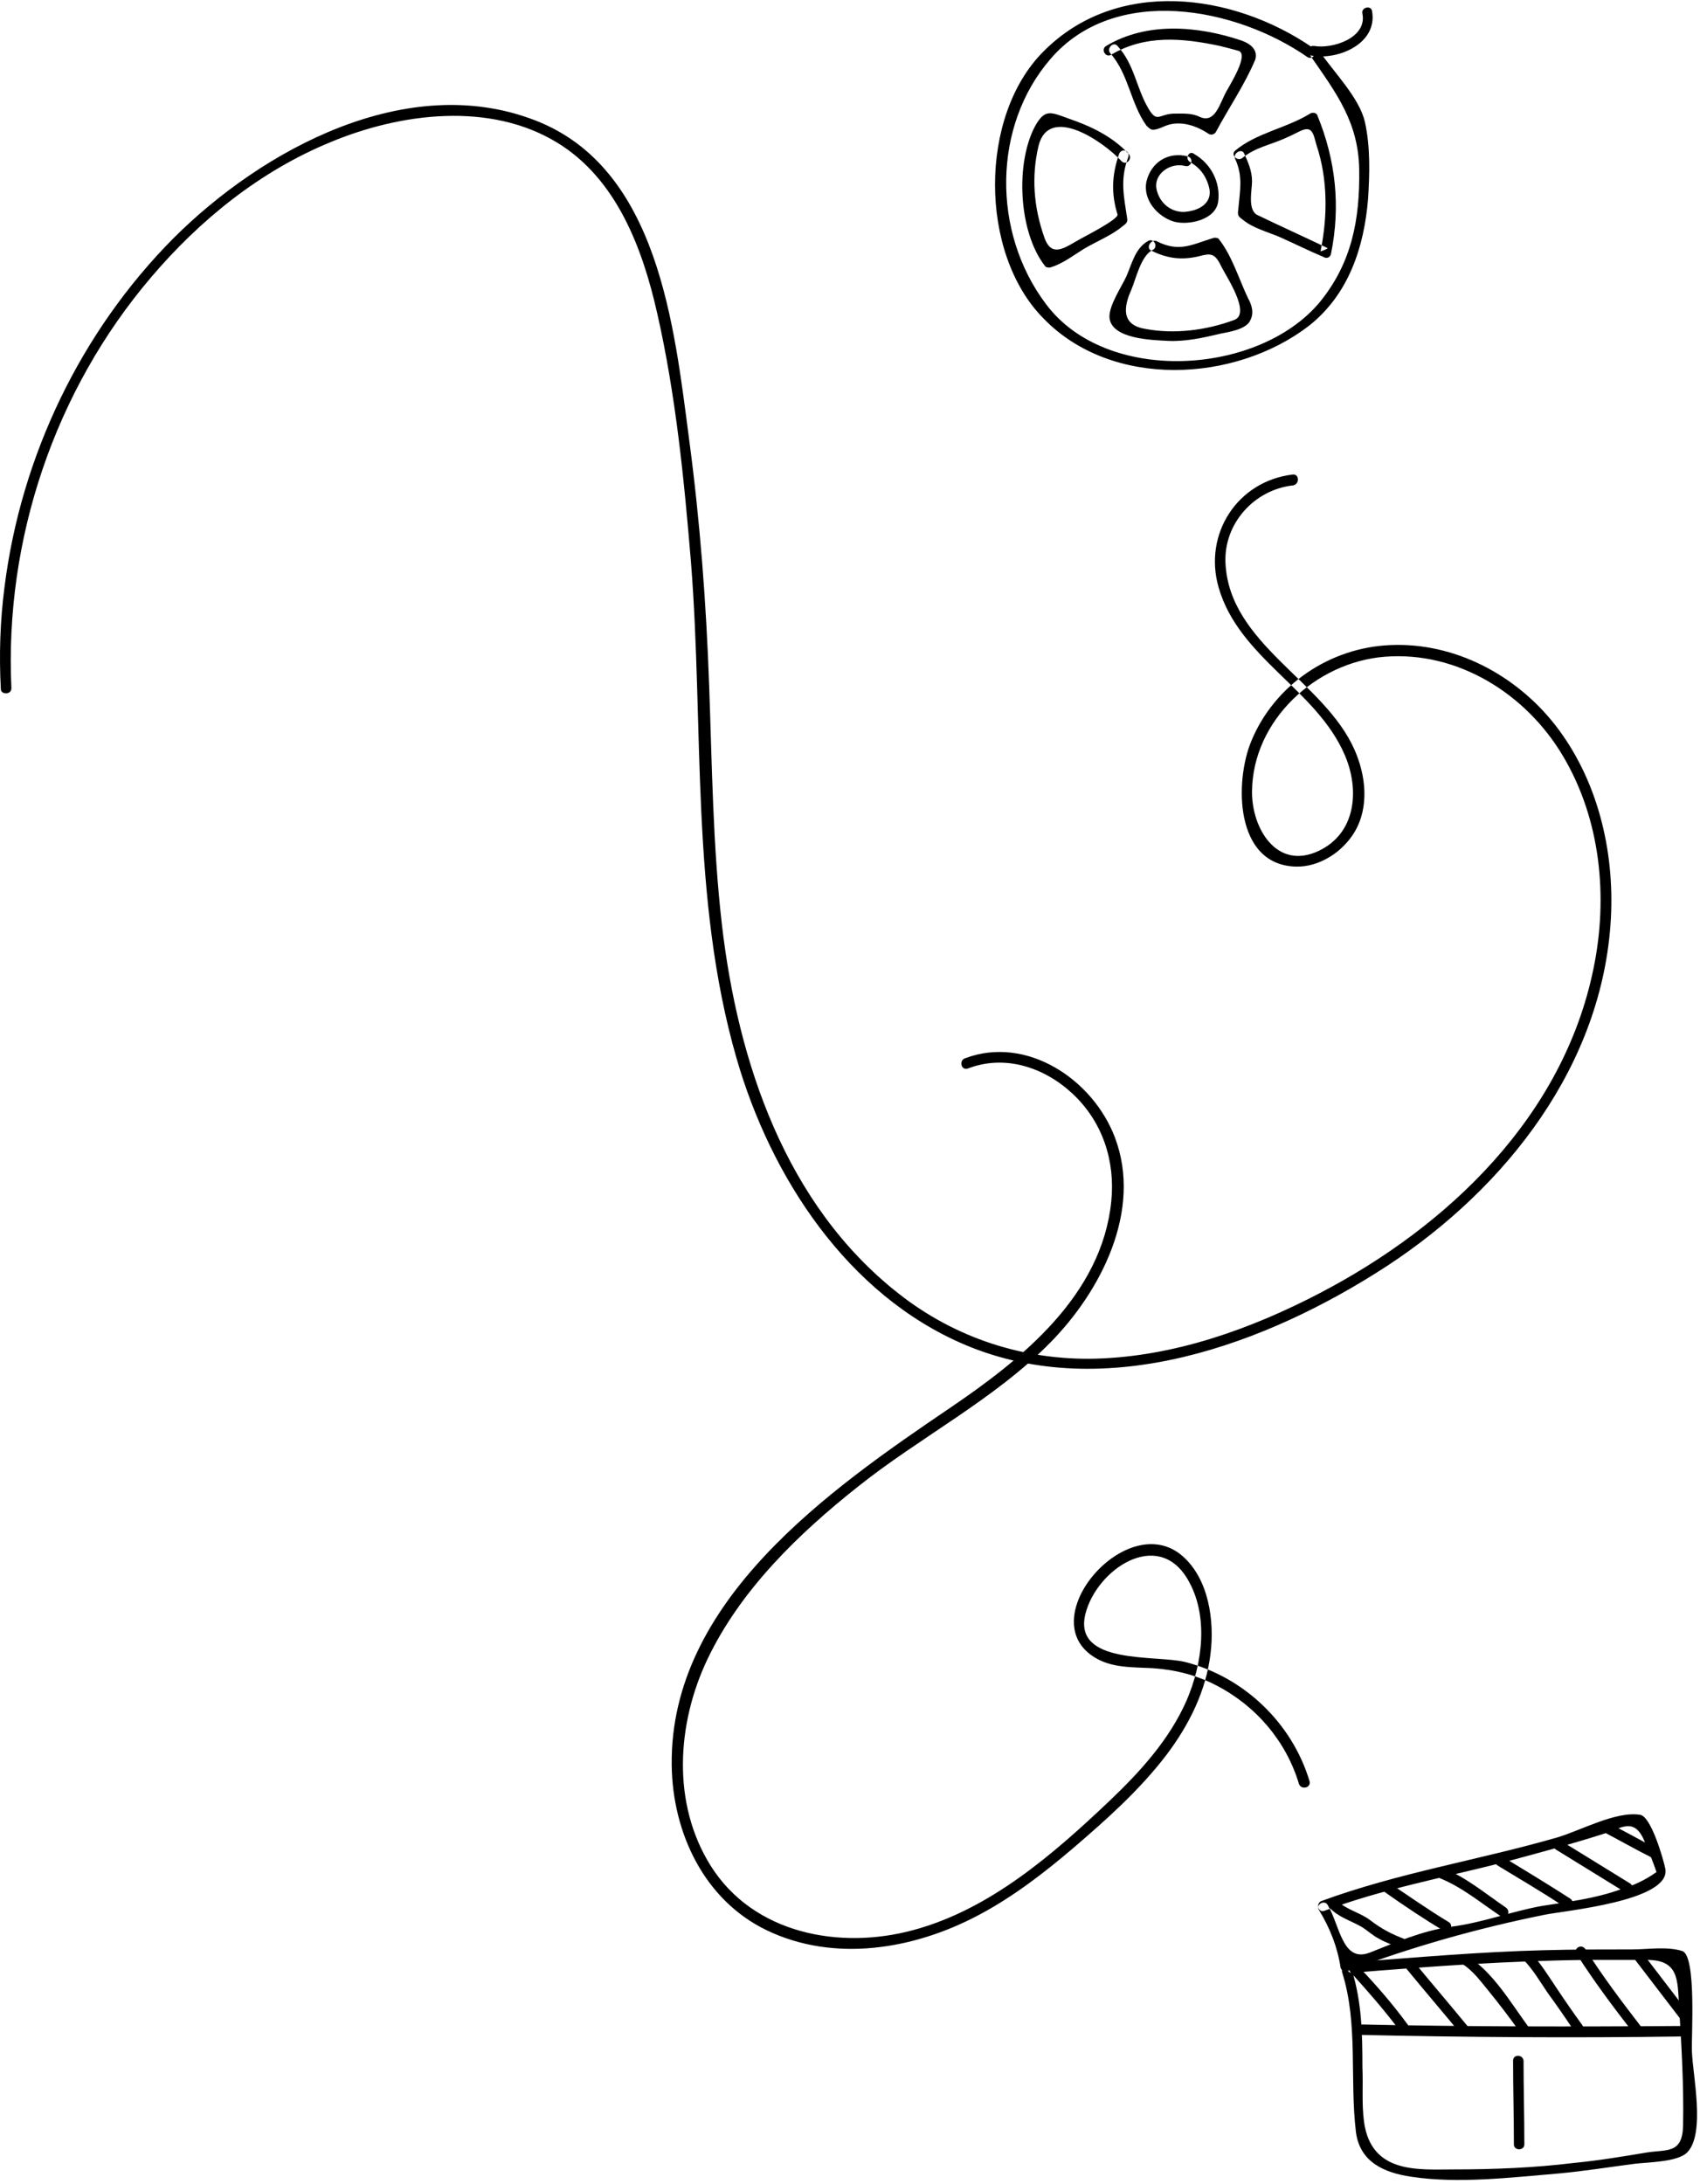 <?xml version="1.0" encoding="UTF-8"?>
<svg width="211px" height="271px" viewBox="0 0 211 271" version="1.1" xmlns="http://www.w3.org/2000/svg" xmlns:xlink="http://www.w3.org/1999/xlink">
    <!-- Generator: Sketch 52.6 (67491) - http://www.bohemiancoding.com/sketch -->
    <title>6076d7df4e38902c36e6e0d8_lines-10-white</title>
    <desc>Created with Sketch.</desc>
    <g id="Page-1" stroke="none" stroke-width="1" fill="none" fill-rule="evenodd">
        <g id="Artboard" transform="translate(-98, -77)" fill="#000000">
            <g id="6076d7df4e38902c36e6e0d8_lines-10-white" transform="translate(98, 77)">
                <path d="M1.413,85.375 C0.556,66.962 6.784,48.458 18.743,34.423 C24.791,27.292 32.327,21.2 41.038,17.634 C49.703,14.024 60.805,12.58 69.199,17.725 C76.555,22.238 79.759,30.858 81.564,38.846 C83.866,48.955 84.904,59.425 85.762,69.76 C87.386,90.204 85.671,111.37 91.403,131.272 C95.645,146.03 105.168,160.697 119.79,166.88 C137.21,174.236 157.293,166.79 172.231,157.042 C186.989,147.339 198.948,132.13 199.941,113.942 C200.392,105.503 198.271,96.702 193.036,89.978 C188.162,83.75 180.535,79.688 172.547,80.049 C165.055,80.365 158.196,84.969 155.307,91.964 C153.231,96.973 153.231,107.308 160.813,107.534 C163.747,107.624 166.635,105.728 168.124,103.246 C169.975,100.132 169.523,96.206 168.124,93.047 C164.378,84.517 152.554,79.914 152.103,69.85 C151.877,64.976 155.668,60.779 160.452,60.237 C161.31,60.147 161.31,58.793 160.452,58.883 C153.592,59.696 149.35,66.24 151.245,72.874 C153.773,81.674 163.386,85.51 166.906,93.679 C168.756,97.966 168.35,103.382 163.656,105.593 C158.466,108.03 155.352,102.795 155.397,98.192 C155.488,89.346 163.34,82.171 171.87,81.494 C180.941,80.772 189.381,86.097 193.939,93.724 C198.677,101.622 199.625,111.325 197.775,120.215 C194.029,138.493 179.813,152.122 163.792,160.471 C155.217,164.939 145.74,168.324 135.991,168.595 C127.056,168.82 118.526,166.022 111.531,160.517 C97.495,149.505 91.583,131.814 89.598,114.709 C88.469,104.871 88.379,94.942 88.018,85.059 C87.657,74.859 86.89,64.705 85.536,54.551 C83.686,40.515 81.745,20.839 66.401,14.927 C50.515,8.789 32.553,18.537 21.496,29.594 C9.988,41.192 2.587,56.672 0.556,72.874 C0.014,77.071 -0.121,81.268 0.104,85.51 C0.104,86.232 1.458,86.232 1.413,85.375 Z" id="Path"></path>
                <path d="M120.151,132.581 C124.754,130.821 129.629,132.445 133.149,135.74 C136.849,139.215 138.429,144.044 137.932,149.053 C136.759,160.697 126.921,168.595 117.94,174.687 C102.957,184.841 83.144,198.651 83.37,219.005 C83.46,227.399 87.387,235.793 95.194,239.539 C103.588,243.556 113.427,241.886 121.37,237.689 C125.657,235.432 129.538,232.454 133.239,229.295 C137.346,225.775 141.498,222.074 144.792,217.741 C147.59,214.041 149.711,209.798 150.253,205.15 C150.749,201.088 150.027,195.898 146.733,193.055 C139.918,187.188 128.139,200.772 135.766,205.601 C137.932,207 140.55,206.865 143.032,207 C145.83,207.181 148.538,207.858 151.02,209.167 C155.894,211.694 159.64,216.072 161.22,221.352 C161.49,222.164 162.799,221.848 162.528,220.991 C160.362,213.815 154.405,208.083 147.094,206.233 C143.438,205.331 133.104,206.639 134.728,200.231 C136.127,194.77 143.619,189.67 147.365,195.898 C150.073,200.411 149.26,206.414 147.274,211.017 C145.153,215.846 141.543,219.817 137.752,223.428 C130.757,230.062 122.904,236.922 113.382,239.494 C104.265,241.976 93.524,239.991 88.199,231.506 C83.37,223.789 84.002,213.905 87.793,205.917 C91.9,197.297 99.075,190.347 106.477,184.48 C114.239,178.298 123.355,173.694 130.351,166.609 C136.624,160.245 141.814,150.227 138.384,141.155 C135.676,133.98 127.462,128.429 119.79,131.317 C118.978,131.588 119.294,132.897 120.151,132.581 Z" id="Path"></path>
                <g id="Group" transform="translate(123, 0)">
                    <path d="M39.9,5.9 C30,-0.9 15.6,-2.8 6.5,6.4 C-1.5,14.4 -1.5,31.4 6.5,39.5 C15,48.3 30.3,47.5 39.5,40.4 C44.4,36.5 46.3,30.7 46.8,24.7 C47,21.6 47.1,18.2 46.4,15.1 C45.7,12.1 42.5,8.9 40.8,6.4 C40.3,5.7 39.3,6.4 39.7,7 C42.9,11.6 45.6,15.2 45.7,21 C45.8,27.2 44.8,32.6 40.8,37.5 C33.2,46.6 14.3,47.8 6.8,37.7 C0.1,28.8 0.2,15.6 7.4,7.3 C15.4,-2 30.4,0.9 39.3,7.1 C40,7.5 40.6,6.4 39.9,5.9 Z" id="Path"></path>
                    <path d="M39.8,6.9 C43.1,7.5 48,5.4 47.3,1.4 C47.2,0.6 45.9,0.9 46.1,1.7 C46.7,4.7 42.4,6.1 40.1,5.7 C39.3,5.6 39,6.8 39.8,6.9 Z" id="Path"></path>
                    <path d="M24.7,20.1 C25.9,20.8 26.6,21.7 27,23 C27.7,25.2 25.8,26.2 23.9,26.3 C22.3,26.3 21,25.2 20.6,23.7 C20,21.6 22.3,20.1 24.1,20.6 C24.9,20.8 25.2,19.6 24.4,19.4 C22,18.8 19.9,20.1 19.3,22.5 C18.8,24.8 20.7,26.9 22.7,27.5 C24.5,28 27.9,27.3 28.2,25 C28.5,22.6 27.3,20.3 25.2,19.1 C24.6,18.6 24,19.7 24.7,20.1 Z" id="Path"></path>
                    <path d="M14.8,6.6 C17.1,9.2 17.3,12.8 19.3,15.6 C19.5,15.8 19.8,16.1 20.1,16.1 C20.6,16.1 21.2,15.8 21.7,15.6 C23.5,14.9 25.5,15.6 27,16.6 C27.3,16.8 27.7,16.7 27.9,16.4 C29.5,13.4 31.5,10.5 32.8,7.4 C33.2,6 31.9,5.3 31,5 C25.6,3.2 19.3,2.7 14.3,5.7 C13.6,6.1 14.2,7.2 14.9,6.8 C19.1,4.3 23.7,4.7 28.4,5.7 C29.2,5.9 30,6.1 30.7,6.3 C32.1,6.7 29.6,10.6 29.3,11.2 C28.4,12.7 27.9,15.4 25.9,14.5 C24.9,14 23.7,14.1 22.6,14.1 C20.8,14.2 20.6,15.3 19.5,13.4 C18,10.8 17.8,8 15.7,5.7 C15.2,5.1 14.3,6 14.8,6.6 Z" id="Path"></path>
                    <path d="M15.9,19.1 C15,21.7 14.9,24 15.7,26.6 C15.9,27.2 11.5,29.4 11,29.7 C9.2,30.7 7.5,32.1 6.6,29.4 C5.3,25.7 5,21.9 5.9,18.1 C7.2,12.9 14,17.6 16.2,20 C16.8,20.6 17.6,19.7 17.1,19.1 C15,16.9 12.5,15.7 9.6,14.7 C7.4,13.9 6.7,13.5 5.5,15.6 C3,20.2 3.4,28.8 6.7,33 C6.8,33.2 7.1,33.2 7.3,33.2 C8.8,32.8 10.2,31.7 11.5,30.9 C13,30 15,29.2 16.3,28.1 C16.7,27.8 17,27.6 16.9,27.1 C16.5,24.4 16,22.3 17,19.6 C17.4,18.7 16.2,18.3 15.9,19.1 Z" id="Path"></path>
                    <path d="M19.9,31.1 C21.9,32.1 23.7,32.3 25.8,31.8 C27.3,31.4 27.8,31.4 28.6,33.1 C29.2,34.3 32.3,38.9 30.2,39.7 C26.7,41 22.7,41.5 19.1,40.8 C16.1,40.3 16.5,38 17.4,36 C18,34.6 18.6,31.7 20.1,31 C20.8,30.6 20.2,29.5 19.5,29.9 C17.9,30.8 17.5,32.7 16.8,34.3 C16.2,35.6 14.7,37.8 14.7,39.3 C14.8,42.1 20.1,42.2 22,42.3 C24.2,42.4 26.4,41.9 28.5,41.4 C29.5,41.2 31.5,40.9 32.1,39.9 C32.7,38.9 32.4,37.9 31.9,37 C30.8,34.7 29.9,31.7 28.3,29.7 C28.2,29.5 27.9,29.5 27.7,29.5 C25,30.3 23.4,31.4 20.5,29.9 C19.8,29.7 19.2,30.8 19.9,31.1 Z" id="Path"></path>
                    <path d="M30.3,19.7 C31.3,21.9 30.9,23.6 30.7,25.9 C30.6,26.7 30.6,26.8 31.3,27.3 C32.5,28.3 34.4,28.8 35.8,29.4 C37.6,30.2 39.4,31.1 41.3,31.9 C41.6,32.1 42.1,32 42.2,31.5 C43.4,25.6 42.8,19.9 40.5,14.3 C40.4,14 39.9,13.9 39.6,14.1 C36.7,15.9 32.9,16.5 30.3,18.7 C29.7,19.2 30.6,20.1 31.2,19.6 C32.8,18.3 34.6,18 36.4,17.2 C37.1,16.9 37.7,16.6 38.3,16.3 C39.9,15.5 40,16.6 40.4,18 C41.8,22.2 41.8,26.8 40.9,31.2 C41.2,31.1 41.5,31 41.8,30.8 C38.9,29.4 36,28.1 33.1,26.7 C31.8,26.1 32.4,23.6 32.4,22.5 C32.4,21.2 31.9,20.1 31.4,19 C31.1,18.4 30,19 30.3,19.7 Z" id="Path"></path>
                </g>
                <g id="Group" transform="translate(163, 225)">
                    <path d="M1.4,12.1 C8.6,9.4 16.2,8 23.6,6.1 C27.7,5 31.8,3.9 35.9,2.6 C38.2,1.9 39.9,0.3 41.2,3.7 C41.7,4.9 42.2,6.1 42.6,7.3 C41.2,8.3 39.7,9 38,9.5 C34.9,10.6 31.6,11 28.4,11.5 C24.5,12.2 21,13.6 17,14.1 C13.5,14.6 10.3,16 7,17.3 C3.6,18.6 3.3,13.9 1.8,11.4 C1.4,10.7 0.3,11.3 0.7,12 C2.1,14.3 3,16.6 3.4,19.2 C3.5,19.5 3.9,19.7 4.2,19.6 C12.2,16.6 20.3,14.3 28.7,12.6 C31.1,12.1 44.4,10.9 43.7,6.9 C43.5,5.9 42,0.5 40.6,0.2 C37.6,-0.3 33.3,2.1 30.3,3 C20.6,5.8 10.5,7.4 1,10.9 C0.3,11.2 0.6,12.4 1.4,12.1 Z" id="Path"></path>
                    <path d="M2,11.7 C3.1,12.9 4.6,13.3 6,14.1 C6.8,14.6 7.4,15.2 8.2,15.6 C9.1,16.1 10,16.4 11,16.8 C11.8,17.1 12.1,15.9 11.3,15.6 C9.7,15 8.4,14.3 7.1,13.3 C5.8,12.3 4.1,12 2.9,10.8 C2.4,10.2 1.5,11.1 2,11.7 Z" id="Path"></path>
                    <path d="M8.9,9.8 C11.3,11.5 13.7,13.1 16.2,14.6 C16.9,15 17.5,13.9 16.8,13.5 C14.3,12 11.9,10.3 9.5,8.7 C8.8,8.2 8.2,9.3 8.9,9.8 Z" id="Path"></path>
                    <path d="M15.8,8.1 C18.5,9.2 20.9,11.2 23.3,12.8 C24,13.3 24.6,12.2 23.9,11.7 C21.4,10 18.9,7.9 16.1,6.8 C15.3,6.6 15,7.8 15.8,8.1 Z" id="Path"></path>
                    <path d="M22.9,6.5 C25.7,8.2 28.6,9.9 31.3,11.7 C32,12.1 32.6,11.1 31.9,10.6 C29.1,8.8 26.3,7.1 23.5,5.4 C22.8,5 22.2,6.1 22.9,6.5 Z" id="Path"></path>
                    <path d="M30.1,4.5 C33,6.3 35.8,8 38.7,9.8 C39.4,10.2 40,9.1 39.3,8.7 C36.4,6.9 33.6,5.2 30.7,3.4 C30.1,3 29.5,4.1 30.1,4.5 Z" id="Path"></path>
                    <path d="M35.8,2.2 C37.9,3.3 40,4.5 42.2,5.6 C42.9,6 43.5,4.9 42.8,4.5 C40.7,3.4 38.6,2.2 36.4,1.1 C35.7,0.7 35.1,1.8 35.8,2.2 Z" id="Path"></path>
                    <path d="M3.6,19.8 C5.6,26.2 4.5,33 5.3,39.6 C5.8,43.3 8.8,44.6 12.1,45.1 C18,46 24.5,45.2 30.5,44.7 C33.7,44.4 36.8,43.9 39.9,43.5 C41.5,43.3 45.2,43.3 46.4,42.1 C48.7,39.8 47.1,32.5 47,29.6 C46.9,27.9 47.6,17.7 45.8,17.1 C43.9,16.5 41.5,16.9 39.6,16.9 C35.9,16.9 32.3,16.9 28.6,17 C20.7,17.2 12.7,17.9 4.8,18.5 C4,18.6 4,19.8 4.8,19.8 C14.6,19 24.3,18.3 34.1,18.2 C36.5,18.2 39,18.2 41.4,18.2 C45.4,18.2 45.2,20.7 45.4,23.9 C45.7,28.8 46,33.8 45.9,38.8 C45.8,42.3 43.9,41.7 41.4,42.1 C38.4,42.6 35.4,43.1 32.3,43.4 C27.4,44 22.4,44.2 17.4,44.2 C13.1,44.2 7.2,44.8 6.3,38.3 C6,36.1 6.2,33.7 6.1,31.5 C6.1,27.2 6,23.4 4.8,19.5 C4.6,18.7 3.3,19 3.6,19.8 Z" id="Path"></path>
                    <path d="M5.4,27.5 C18.9,27.8 32.4,27.9 45.8,27.7 C46.6,27.7 46.6,26.4 45.8,26.4 C32.3,26.5 18.8,26.5 5.4,26.2 C4.6,26.2 4.6,27.5 5.4,27.5 Z" id="Path"></path>
                    <path d="M24.8,30.7 C24.8,34.2 24.9,37.6 24.9,41.1 C24.9,41.9 26.2,41.9 26.2,41.1 C26.2,37.6 26.1,34.2 26.1,30.7 C26,29.9 24.8,29.9 24.8,30.7 Z" id="Path"></path>
                    <path d="M4.6,19.7 C6.7,22 8.7,24.3 10.6,26.8 C11.1,27.4 12.2,26.8 11.7,26.2 C9.8,23.6 7.7,21.2 5.5,18.9 C5,18.2 4.1,19.1 4.6,19.7 Z" id="Path"></path>
                    <path d="M11.4,19.1 C13.7,21.9 16.1,24.7 18.4,27.5 C18.9,28.1 19.8,27.2 19.3,26.6 C17,23.8 14.6,21 12.3,18.2 C11.8,17.6 10.9,18.5 11.4,19.1 Z" id="Path"></path>
                    <path d="M18.5,18.7 C19.9,19.6 20.8,20.9 21.8,22.1 C23.1,23.7 24.4,25.4 25.6,27.1 C26.1,27.7 27.2,27.1 26.7,26.5 C24.5,23.5 22.3,19.7 19.1,17.7 C18.5,17.2 17.9,18.3 18.5,18.7 Z" id="Path"></path>
                    <path d="M26.1,18.2 C27.3,19.4 28.2,21 29.1,22.3 C30.2,23.8 31.3,25.4 32.3,26.9 C32.8,27.6 33.8,26.9 33.4,26.3 C32.3,24.8 31.2,23.2 30.2,21.7 C29.2,20.2 28.2,18.6 27,17.3 C26.4,16.8 25.5,17.7 26.1,18.2 Z" id="Path"></path>
                    <path d="M32.7,17.5 C34.8,20.8 37.2,24 39.6,27.1 C40.1,27.7 41.2,27.1 40.7,26.5 C38.3,23.4 35.9,20.2 33.8,16.9 C33.3,16.1 32.2,16.8 32.7,17.5 Z" id="Path"></path>
                    <path d="M39.8,18 C41.8,20.6 43.7,23.1 45.7,25.7 C46.2,26.3 47.3,25.7 46.8,25.1 C44.8,22.5 42.9,20 40.9,17.4 C40.4,16.7 39.3,17.3 39.8,18 Z" id="Path"></path>
                </g>
            </g>
        </g>
    </g>
</svg>